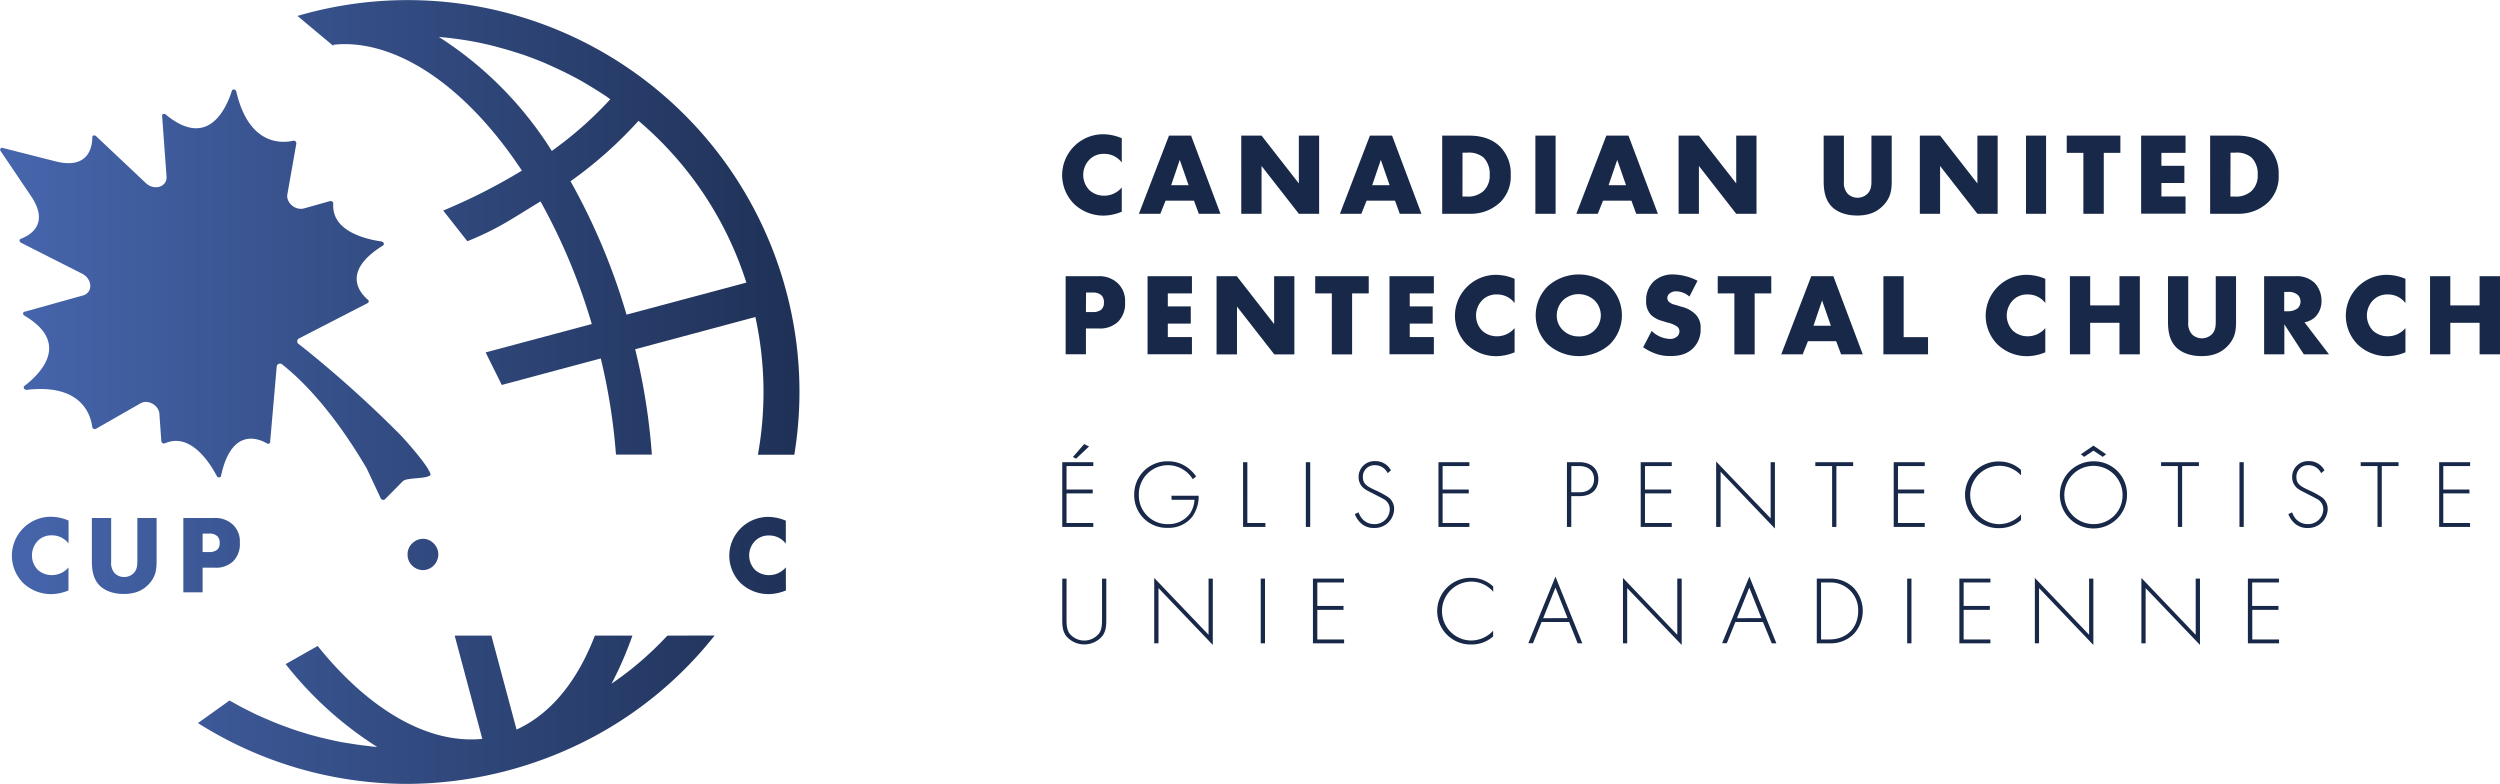 <?xml version="1.0" encoding="UTF-8" standalone="no"?>
<svg data-id="Layer_1" data-name="Layer 1" xmlns="http://www.w3.org/2000/svg" xmlns:xlink="http://www.w3.org/1999/xlink" viewBox="0 0 871.35 273.15"><defs><linearGradient id="New_Gradient_Swatch_11" x1="1.49" y1="184.79" x2="358.25" y2="184.79" gradientUnits="userSpaceOnUse"><stop offset="0" stop-color="#4b6cb7"/><stop offset="1" stop-color="#182848"/></linearGradient><linearGradient id="New_Gradient_Swatch_11-2" x1="1.49" y1="241.78" x2="358.25" y2="241.78" xlink:href="#New_Gradient_Swatch_11"/><linearGradient id="New_Gradient_Swatch_11-3" x1="1.49" y1="241.99" x2="358.25" y2="241.99" xlink:href="#New_Gradient_Swatch_11"/><linearGradient id="New_Gradient_Swatch_11-4" x1="1.49" y1="241.7" x2="358.25" y2="241.7" xlink:href="#New_Gradient_Swatch_11"/><linearGradient id="New_Gradient_Swatch_11-6" x1="1.49" y1="241.45" x2="358.25" y2="241.45" xlink:href="#New_Gradient_Swatch_11"/><linearGradient id="New_Gradient_Swatch_11-11" x1="1.49" y1="150.95" x2="358.25" y2="150.95" xlink:href="#New_Gradient_Swatch_11"/><style>.cls-3{fill:url(#New_Gradient_Swatch_11-2)}.cls-4{fill:url(#New_Gradient_Swatch_11-3)}.cls-5{fill:url(#New_Gradient_Swatch_11-4)}</style></defs><path d="M425.84 122a16.82 16.82 0 01-6.12 1.35 14.81 14.81 0 01-10.54-4.09 14.29 14.29 0 01-4.12-9.92A14.29 14.29 0 01419.47 95a17 17 0 016.37 1.39v8.45a7.56 7.56 0 00-6.16-3 6.87 6.87 0 00-4.9 1.8 7.64 7.64 0 00-.17 10.9 7.65 7.65 0 005.07 1.88 8 8 0 006.16-2.86zm25.16-3.86h-9.88l-1.84 4.58h-7.47l10.49-27.24h7.7l10.24 27.24h-7.55zm-1.88-5.39l-3.06-8.82-3 8.82zm18.37 9.97V95.48h7.07l13 16.66V95.48h7.07v27.24h-7.07l-13-16.66v16.66zm53.58-4.58h-9.89l-1.83 4.58h-7.47l10.45-27.24h7.72l10.24 27.24h-7.55zm-1.88-5.39l-3.06-8.82-3 8.82zm18.33 9.97V95.48h9.27c2.74 0 7.31.37 10.82 3.76a13.27 13.27 0 013.8 9.92 12.57 12.57 0 01-3.55 9.43 14.79 14.79 0 01-10.46 4.13zm7.07-6H546a8.12 8.12 0 006-2 7.39 7.39 0 002.08-5.59 8.16 8.16 0 00-2.12-6 8 8 0 00-5.64-1.72h-1.71zm32.46-21.24v27.24H570V95.48zm26.42 22.66h-9.88l-1.84 4.58h-7.47l10.45-27.24h7.72l10.25 27.24h-7.56zm-1.88-5.39l-3.06-8.82-3 8.82zm18.33 9.97V95.48H627l13 16.66V95.48h7.07v27.24H640l-13-16.66v16.66zm57.62-27.24v16.13a5.52 5.52 0 001.39 4.21 5 5 0 006.61.12c1.64-1.43 1.59-3.43 1.59-4.94V95.48h7.07v15.64c0 2.86-.12 5.84-3.06 8.82-2.29 2.33-5.15 3.39-9 3.39-4.28 0-7.35-1.47-9-3.27-2.37-2.57-2.66-6-2.66-8.94V95.48zM704 122.72V95.48h7.06l13 16.66V95.48h7.06v27.24h-7.06l-13-16.66v16.66zm44-27.24v27.24h-7V95.48zm20.11 6v21.24H761v-21.24h-5.8v-6h18.7v6zm28.5 0h-8.41V106h8v6h-8v4.69h8.41v6h-15.48V95.48h15.48zm8.57 21.24V95.48h9.27c2.74 0 7.31.37 10.82 3.76a13.27 13.27 0 013.8 9.92 12.57 12.57 0 01-3.55 9.43 14.79 14.79 0 01-10.46 4.13zm7.07-6h1.43a8.12 8.12 0 006-2 7.39 7.39 0 002.08-5.59 8.12 8.12 0 00-2.12-6 8 8 0 00-5.64-1.72h-1.71zm-398.9 45.97v9h-7.07v-27.21h11.27a9.38 9.38 0 016.9 2.45 8.42 8.42 0 012.54 6.61 8.86 8.86 0 01-2.41 6.78 9.06 9.06 0 01-6.78 2.37zm0-5.71h2.37a4.66 4.66 0 003-.86 3.15 3.15 0 00.9-2.49 3.32 3.32 0 00-.82-2.45 4.14 4.14 0 00-3-1h-2.41zm36.95-6.5h-8.41V155h8v6h-8v4.69h8.41v6h-15.47v-27.21h15.47zm8.58 21.24v-27.24h7.06l13 16.66v-16.66H486v27.24h-7l-13-16.66v16.66zm47.24-21.24v21.24h-7.06v-21.24h-5.8v-6h18.66v6zm28.5 0h-8.41V155h8v6h-8v4.69h8.41v6h-15.47v-27.21h15.47zM562.76 171a16.86 16.86 0 01-6.13 1.35 14.78 14.78 0 01-10.53-4.09 14.26 14.26 0 01-4.13-9.92A14.31 14.31 0 01556.39 144a17 17 0 016.37 1.39v8.45a7.58 7.58 0 00-6.17-3 6.88 6.88 0 00-4.9 1.8 7.61 7.61 0 00-2.37 5.59 7.52 7.52 0 002.21 5.31 7.6 7.6 0 005.06 1.88 8 8 0 006.17-2.86zm33.11-2.71a16.28 16.28 0 01-21.47 0 14.25 14.25 0 010-20.38 16.28 16.28 0 0121.47 0 14.25 14.25 0 010 20.38zm-16.25-15.4a7.46 7.46 0 00-2.16 5.35 6.91 6.91 0 002.16 5.06 7.73 7.73 0 005.51 2.17 7.4 7.4 0 007.68-7.35 7.37 7.37 0 00-2.2-5.23 8.18 8.18 0 00-5.48-2.16 7.83 7.83 0 00-5.51 2.16zm30.91 10.66a9.55 9.55 0 006.25 2.78 3.6 3.6 0 002.74-.94 2.47 2.47 0 00.69-1.72 2.1 2.1 0 00-.78-1.63 9.76 9.76 0 00-3.51-1.43l-1.83-.57a8.84 8.84 0 01-3.92-2.21 6.86 6.86 0 01-1.56-4.82 8.92 8.92 0 012.49-6.57 9.61 9.61 0 017-2.57 19.23 19.23 0 018.41 2.2l-2.82 5.51a7.17 7.17 0 00-4.65-1.83 3.39 3.39 0 00-2.33.81A2 2 0 00616 152a1.87 1.87 0 00.37 1.23 4.59 4.59 0 002.37 1.22l2.16.66a10.33 10.33 0 014.94 2.69 6.43 6.43 0 011.76 4.86 9.23 9.23 0 01-2.57 6.86c-2.33 2.33-5.15 2.78-8 2.78a14.63 14.63 0 01-5.34-.9 19.09 19.09 0 01-4.13-2.16zm35.9-13.07v21.24h-7.07v-21.24h-5.8v-6h18.66v6zm28.41 16.66H665l-1.83 4.58h-7.48l10.46-27.24h7.71l10.25 27.24h-7.55zm-1.84-5.39l-3.07-8.82-3 8.82zm25.36-17.27v21.23h8.5v6H691.3v-27.23zM747.73 171a16.86 16.86 0 01-6.12 1.35 14.81 14.81 0 01-10.54-4.09 14.29 14.29 0 01-4.12-9.92A14.29 14.29 0 01741.36 144a17 17 0 016.37 1.39v8.45a7.56 7.56 0 00-6.16-3 6.85 6.85 0 00-4.9 1.8 7.64 7.64 0 00-.17 10.9 7.65 7.65 0 005.07 1.88 8 8 0 006.16-2.86zm15.64-16.35h10.21v-10.17h7.1v27.24h-7.1v-11h-10.21v11h-7.06v-27.24h7.06zm34.18-10.17v16.13a5.52 5.52 0 001.39 4.21 5 5 0 006.61.12c1.63-1.43 1.59-3.43 1.59-4.94v-15.52h7.07v15.64c0 2.86-.12 5.84-3.06 8.82-2.29 2.33-5.15 3.39-9 3.39-4.28 0-7.35-1.47-9-3.27-2.37-2.57-2.66-6-2.66-8.94v-15.64zm37.45 0a8.81 8.81 0 016.66 2.41A9 9 0 01844 153a7.86 7.86 0 01-2.17 5.68 7.68 7.68 0 01-3.75 1.88l8.53 11.15h-8.78l-6.78-10.46v10.46H824v-27.23zm-4 12.21h1.35a5.35 5.35 0 003.43-1.1 3.4 3.4 0 00.9-2.29 3.22 3.22 0 00-.94-2.29 4.81 4.81 0 00-3.39-1.06H831zM873.25 171a16.82 16.82 0 01-6.12 1.35 14.81 14.81 0 01-10.54-4.09 14.29 14.29 0 01-4.12-9.92A14.29 14.29 0 01866.88 144a17 17 0 016.37 1.39v8.45a7.56 7.56 0 00-6.16-3 6.87 6.87 0 00-4.9 1.8 7.64 7.64 0 00-.17 10.9 7.65 7.65 0 005.07 1.88 8 8 0 006.16-2.86zm15.64-16.35h10.21v-10.17h7.11v27.24h-7.11v-11h-10.21v11h-7.06v-27.24h7.06zm-472.97 56.01h-9.33v8.18h9.13v1.35h-9.13v10.31h9.33v1.36H405.1V209.3h10.82zm-1.49-6.83l-4.53 4.26-1.08-.61 3.92-4.5zM443.17 221h9.47a12.11 12.11 0 01-2.3 7.4 10.44 10.44 0 01-8.49 3.79 11.32 11.32 0 01-11.67-11.6A11.5 11.5 0 01442 209a11 11 0 017.07 2.43 13 13 0 012.7 2.84l-1.18.95a10.58 10.58 0 00-2.16-2.5 10.13 10.13 0 00-16.64 8 10 10 0 0010.08 10.18 9.37 9.37 0 007.84-3.82 10.17 10.17 0 001.49-4.67h-8zm26.44-11.7v21.2h6.29v1.36h-7.78V209.3zm21.91 0v22.56H490V209.3zm26.98 3.82a4.82 4.82 0 00-4.43-2.77 4 4 0 00-4.19 4.19c0 2.44 1.69 3.25 4 4.37a31.77 31.77 0 014.49 2.36 5 5 0 012.4 4.37 6.75 6.75 0 01-7 6.59 6.43 6.43 0 01-5.24-2.37 7.23 7.23 0 01-1.45-2.47l1.28-.61a7.73 7.73 0 001.22 2.17 5.43 5.43 0 004.22 1.93 5.24 5.24 0 005.45-5.21 4 4 0 00-2.2-3.55c-.64-.37-2-1.05-3.82-2-2.23-1.08-3.35-1.69-4.13-3a4.9 4.9 0 01-.71-2.57 5.48 5.48 0 015.79-5.61 6 6 0 015.47 3.21zm28.5-2.46h-9.33v8.18h9.12v1.35h-9.12v10.31H547v1.36h-10.78V209.3H547zm35.51 10.48v10.72H581V209.3h4.36c3.68 0 6.59 2 6.59 5.89s-2.67 5.95-6.56 5.95zm0-1.35h3c2.94 0 4.94-1.73 4.94-4.57s-1.9-4.56-5.18-4.56h-2.73zm35.02-9.13h-9.33v8.18h9.13v1.35h-9.13v10.31h9.33v1.36h-10.82V209.3h10.82zm15.47 21.2v-22.79l19 19.81V209.3h1.49v23.13l-18.93-19.81v19.24zm41.91-21.2v21.2h-1.49v-21.2h-5.85v-1.36h13.19v1.36zm30.8 0h-9.33v8.18h9.13v1.35h-9.13v10.31h9.33v1.36h-10.82V209.3h10.82zm33.55 3.24a10.17 10.17 0 10-7.58 17 10.51 10.51 0 007.58-3.42v2a11.34 11.34 0 01-7.51 2.81 11.62 11.62 0 11-.07-23.23 11 11 0 017.58 2.94zm36.95 6.73a11.7 11.7 0 11-11.7-11.63 11.51 11.51 0 0111.7 11.63zm-1.55 0a10.15 10.15 0 10-10.15 10.25 10 10 0 0010.15-10.25zm-13.39-13.19l-1.15-.91 4.39-3 4.4 3-1.15.91-3.25-2.16zm34.15 3.22v21.2h-1.49v-21.2h-5.85v-1.36h13.19v1.36zm21.47-1.36v22.56h-1.49V209.3zm26.98 3.82a4.83 4.83 0 00-4.43-2.77 4 4 0 00-4.19 4.19c0 2.44 1.69 3.25 4 4.37a32 32 0 014.5 2.36 5 5 0 012.4 4.37 6.75 6.75 0 01-7 6.59 6.43 6.43 0 01-5.24-2.37 7.3 7.3 0 01-1.46-2.47l1.29-.61a8 8 0 001.21 2.17 5.45 5.45 0 004.23 1.93 5.24 5.24 0 005.44-5.21 4 4 0 00-2.19-3.55c-.65-.37-2-1.05-3.82-2-2.24-1.08-3.35-1.69-4.13-3a4.81 4.81 0 01-.71-2.57 5.48 5.48 0 015.78-5.61 6 6 0 015.48 3.21zm21.13-2.46v21.2h-1.49v-21.2h-5.85v-1.36h13.19v1.36zm30.77 0h-9.33v8.18h9.13v1.35h-9.13v10.31h9.33v1.36H885V209.3h10.82zm-489.18 39.22V264c0 2.13.1 3.51.94 4.87a6.58 6.58 0 0010.48 0c.85-1.36.95-2.74.95-4.87v-14.1h1.49V264c0 2.47-.14 4.09-1.29 5.78a8.24 8.24 0 01-12.78 0c-1.15-1.69-1.28-3.31-1.28-5.78v-14.1zm30.56 22.55v-22.79l18.94 19.82v-19.58h1.48V273l-18.93-19.82v19.24zm38.61-22.55v22.55h-1.49v-22.55zm27.53 1.35H494v8.18h9.13v1.36H494v10.31h9.34v1.35h-10.87v-22.55h10.82zm52.03 3.25a10 10 0 00-7.61-3.55 10.26 10.26 0 000 20.52 10.49 10.49 0 007.57-3.41v2a11.31 11.31 0 01-7.51 2.8 11.62 11.62 0 11-.06-23.23 11 11 0 017.57 3zM581.76 265h-9.6l-3 7.4h-1.62l9.46-23.2 9.36 23.23h-1.62zm-.54-1.36L577 253l-4.29 10.68zm19.31 8.79v-22.79l18.93 19.82v-19.58H621V273l-19-19.81v19.24zm48.79-7.43h-9.61l-3 7.4h-1.63l9.5-23.23 9.42 23.26h-1.62zm-.54-1.36L644.55 253l-4.29 10.68zm19.3 8.79v-22.55h4.47a11.37 11.37 0 018.31 3.14 11.81 11.81 0 010 16.27 11.37 11.37 0 01-8.31 3.14zm1.49-1.35h2.94c6 0 10-4.06 10-9.91a9.59 9.59 0 00-10-9.94h-2.94zm31.51-21.2v22.55h-1.49v-22.55zm27.52 1.35h-9.33v8.18h9.13v1.36h-9.13v10.31h9.33v1.35h-10.82v-22.55h10.82zm15.49 21.2v-22.79L763 269.46v-19.58h1.48V273l-18.93-19.82v19.24zm37.13 0v-22.79l18.93 19.82v-19.58h1.49V273l-18.94-19.81v19.24zm47.94-21.2h-9.33v8.18H829v1.36h-9.13v10.31h9.33v1.35h-10.86v-22.55h10.82z" transform="translate(-34.86 -48.21)" fill="#182848"/><path d="M308.81 149.43a136.52 136.52 0 00-167.2-96.53c-1 .27-2.05.56-3.07.86l12.53 10.47-.11-.4a38.09 38.09 0 013.86-.25c21.23 0 43.94 16.85 61.94 44.1a203.42 203.42 0 01-27.42 13.92l8.41 10.69c10.76-4.34 15.55-7.85 25.5-13.88a208.73 208.73 0 0117.87 42.74l-37 9.89 5.63 11.34 34.5-9.24a208.7 208.7 0 015.3 33.51h12.51a220.39 220.39 0 00-5.81-36.71l41.89-11.24a122.71 122.71 0 01.88 48h12.69a135.16 135.16 0 00-2.9-57.27zm-121-88.36l.94.1q3.76.34 7.5.92c.52.08 1 .15 1.57.24 2.86.48 5.71 1.09 8.54 1.78a76 76 0 012.16.57q3.77 1 7.45 2.21l1.28.4c2.77 1 5.51 2 8.23 3.21.69.29 1.36.62 2 .91 2.45 1.1 4.87 2.26 7.25 3.53.33.17.67.33 1 .51 2.62 1.42 5.19 3 7.72 4.57.66.42 1.31.86 2 1.29s1.41 1 2.12 1.51a132.19 132.19 0 01-20.38 18 127.48 127.48 0 00-39.39-39.75zm65.42 96.81a222 222 0 00-19.52-46.5 144.23 144.23 0 0023.7-21.06A122.65 122.65 0 01295 146.71zm14.25 111.86l-.44.46c-.42.46-.86.92-1.3 1.36a114.34 114.34 0 01-8.44 7.88l-1.44 1.2c-2.52 2.07-5.16 4-7.85 5.86a125.39 125.39 0 007.28-16.76h-13.1c-6 15.68-15.27 27.3-27.29 32.75l-8.78-32.75h-12.79l9.63 36c-19.2 1.9-39.86-10.53-57.38-32.39l-11.17 6.33a126.94 126.94 0 0031.93 28.88l-1.79-.16c-1.26-.18-2.58-.31-3.88-.48-1-.13-2-.28-3-.44l-3.81-.61c-1-.19-2-.4-3-.63-1.25-.26-2.48-.55-3.73-.86-1-.24-2-.5-3-.77-1.24-.33-2.46-.69-3.65-1.07-1-.3-2-.61-2.94-.94-1.21-.4-2.39-.84-3.58-1.28-1-.36-1.95-.72-2.91-1.11-1.18-.46-2.34-1-3.51-1.47l-2.84-1.25c-1.16-.53-2.3-1.11-3.44-1.69-.94-.47-1.86-.93-2.8-1.43l-3.35-1.86-.26-.14-11 7.86a136.68 136.68 0 0072.62 21.2A139.14 139.14 0 00241.74 305a135.21 135.21 0 0042.19-35.28z" transform="translate(-34.86 -48.21)" fill="url(#New_Gradient_Swatch_11)"/><path class="cls-3" d="M58.73 254a16 16 0 01-5.82 1.28 14.12 14.12 0 01-10-3.88 13.62 13.62 0 01-3.91-9.49 13.59 13.59 0 0113.7-13.59 16.14 16.14 0 016.06 1.32v8a7.22 7.22 0 00-5.86-2.84 6.59 6.59 0 00-4.66 1.71 7.25 7.25 0 00-2.24 5.36 7.13 7.13 0 002.09 5 7.25 7.25 0 004.82 1.79 7.61 7.61 0 005.82-2.66z" transform="translate(-34.86 -48.21)"/><path class="cls-4" d="M73.6 228.75v15.34a5.26 5.26 0 001.32 4 4.77 4.77 0 006.29.11c1.56-1.36 1.52-3.26 1.52-4.7v-14.75h6.71v14.87c0 2.72-.11 5.55-2.91 8.39-2.17 2.21-4.89 3.22-8.54 3.22-4.08 0-7-1.4-8.58-3.11-2.25-2.44-2.53-5.74-2.53-8.5v-14.87z" transform="translate(-34.86 -48.21)"/><path class="cls-5" d="M105.48 246.07v8.58h-6.72v-25.9h10.72a8.93 8.93 0 016.56 2.33 8 8 0 012.41 6.29 8.4 8.4 0 01-2.29 6.44 8.64 8.64 0 01-6.45 2.26zm0-5.44h2.25a4.4 4.4 0 002.84-.82 3 3 0 00.85-2.36 3.14 3.14 0 00-.78-2.33 3.91 3.91 0 00-2.87-.94h-2.29z" transform="translate(-34.86 -48.21)"/><path class="cls-3" d="M144.5 254a16 16 0 01-5.82 1.28 14.12 14.12 0 01-10-3.88 13.62 13.62 0 01-3.92-9.44 13.59 13.59 0 0113.71-13.59 16.14 16.14 0 016.05 1.32v8a7.2 7.2 0 00-5.86-2.84 6.59 6.59 0 00-4.66 1.71 7.25 7.25 0 00-2.25 5.32 7.17 7.17 0 002.09 5 7.25 7.25 0 004.82 1.79 7.61 7.61 0 005.84-2.67z" transform="translate(-34.86 -48.21)"/><path d="M178.48 237.64a5.4 5.4 0 013.8-1.63 5.18 5.18 0 013.72 1.59 5.41 5.41 0 011.63 3.85 5.53 5.53 0 01-1.75 4 5.25 5.25 0 01-3.61 1.47 5.52 5.52 0 01-3.65-1.47 5.31 5.31 0 01-1.71-4 5.22 5.22 0 011.57-3.81z" transform="translate(-34.86 -48.21)" fill="url(#New_Gradient_Swatch_11-6)"/><path class="cls-5" d="M223 234.46h-8v4.31h7.57v5.7H215v4.47h8v5.71h-14.7v-25.9H223zm14.88 11.61v8.58h-6.71v-25.9h10.71a8.93 8.93 0 016.56 2.33 8 8 0 012.41 6.29 8.4 8.4 0 01-2.29 6.44 8.64 8.64 0 01-6.45 2.26zm0-5.44h2.25a4.4 4.4 0 002.84-.82 3 3 0 00.85-2.36 3.13 3.13 0 00-.77-2.33 4 4 0 00-2.88-.94h-2.29z" transform="translate(-34.86 -48.21)"/><path class="cls-4" d="M265 228.75v15.34a5.26 5.26 0 001.32 4 4.77 4.77 0 006.29.11c1.56-1.36 1.52-3.26 1.52-4.7v-14.75h6.72v14.87c0 2.72-.12 5.55-2.92 8.39-2.17 2.21-4.89 3.22-8.54 3.22-4.08 0-7-1.4-8.58-3.11-2.25-2.44-2.52-5.74-2.52-8.5v-14.87z" transform="translate(-34.86 -48.21)"/><path class="cls-3" d="M308.78 254a16 16 0 01-5.82 1.28 14.12 14.12 0 01-10-3.88 13.62 13.62 0 01-3.92-9.44 13.59 13.59 0 0113.71-13.59 16.14 16.14 0 016 1.32v8a7.2 7.2 0 00-5.86-2.84 6.59 6.59 0 00-4.66 1.71 7.25 7.25 0 00-2.25 5.32 7.17 7.17 0 002.09 5 7.25 7.25 0 004.82 1.79 7.61 7.61 0 005.86-2.72z" transform="translate(-34.86 -48.21)"/><path d="M175.19 216c1.37-1.51 8.48-.69 9.77-2.3-.59-3.19-10.26-13.61-10.26-13.61a402.17 402.17 0 00-32.52-29.43c-1.11-.9-2.18-1.74-3.18-2.51a1.13 1.13 0 010-1.94l24-12.36a.69.69 0 00.05-1.2c-2.74-2.33-9.32-9.8 5.31-18.88.57-.35.23-1.28-.51-1.39-5.32-.75-17.5-3.53-16.83-13.19a.93.93 0 00-1.13-.89l-9.4 2.64h-.12c-2.91.47-5.84-2.27-5.35-5l3.12-17.67a.9.9 0 00-1.08-1c-3.91.88-15.47 1.75-19.84-17.16-.17-.77-1.31-1-1.53-.28-2.12 6.64-8.52 20.35-23.07 8.29-.54-.45-1.3-.17-1.26.46l1.54 21.13c.27 3.66-4.27 5.09-7.23 2.29L68.34 95.66c-.51-.49-1.3-.27-1.31.35 0 3.55-1.4 11.34-12.84 8.43l-18.45-4.69a.67.67 0 00-.74 1c1.52 2.24 4.85 7.17 10.66 15.78 6.6 9.78-.27 13.68-3.59 14.93-.59.22-.52 1 .1 1.35l21.32 10.79c3.63 1.85 3.82 6.6.29 7.59l-20.41 5.69c-.61.18-.62 1 0 1.34 16.27 9.61 5.53 20.28 0 24.51-.59.45 0 1.45.78 1.36C63.42 181.85 66.5 193 67 197a.91.91 0 001.27.69l15.58-8.91c2.44-1.4 6 .43 6.55 3.33v.12l.69 9.75a.93.93 0 001.23.75c8.86-3.89 15.59 6.62 18.1 11.38.35.66 1.34.67 1.47 0 3.6-16.84 12.86-13.16 16-11.38a.69.69 0 001.12-.45l2.3-26.37a1.16 1.16 0 011.94-.66c13.2 10.5 23.6 26.31 29.43 36.24l4.93 10.51a1 1 0 001.38.27z" transform="translate(-34.86 -48.21)" fill="url(#New_Gradient_Swatch_11-11)"/></svg>